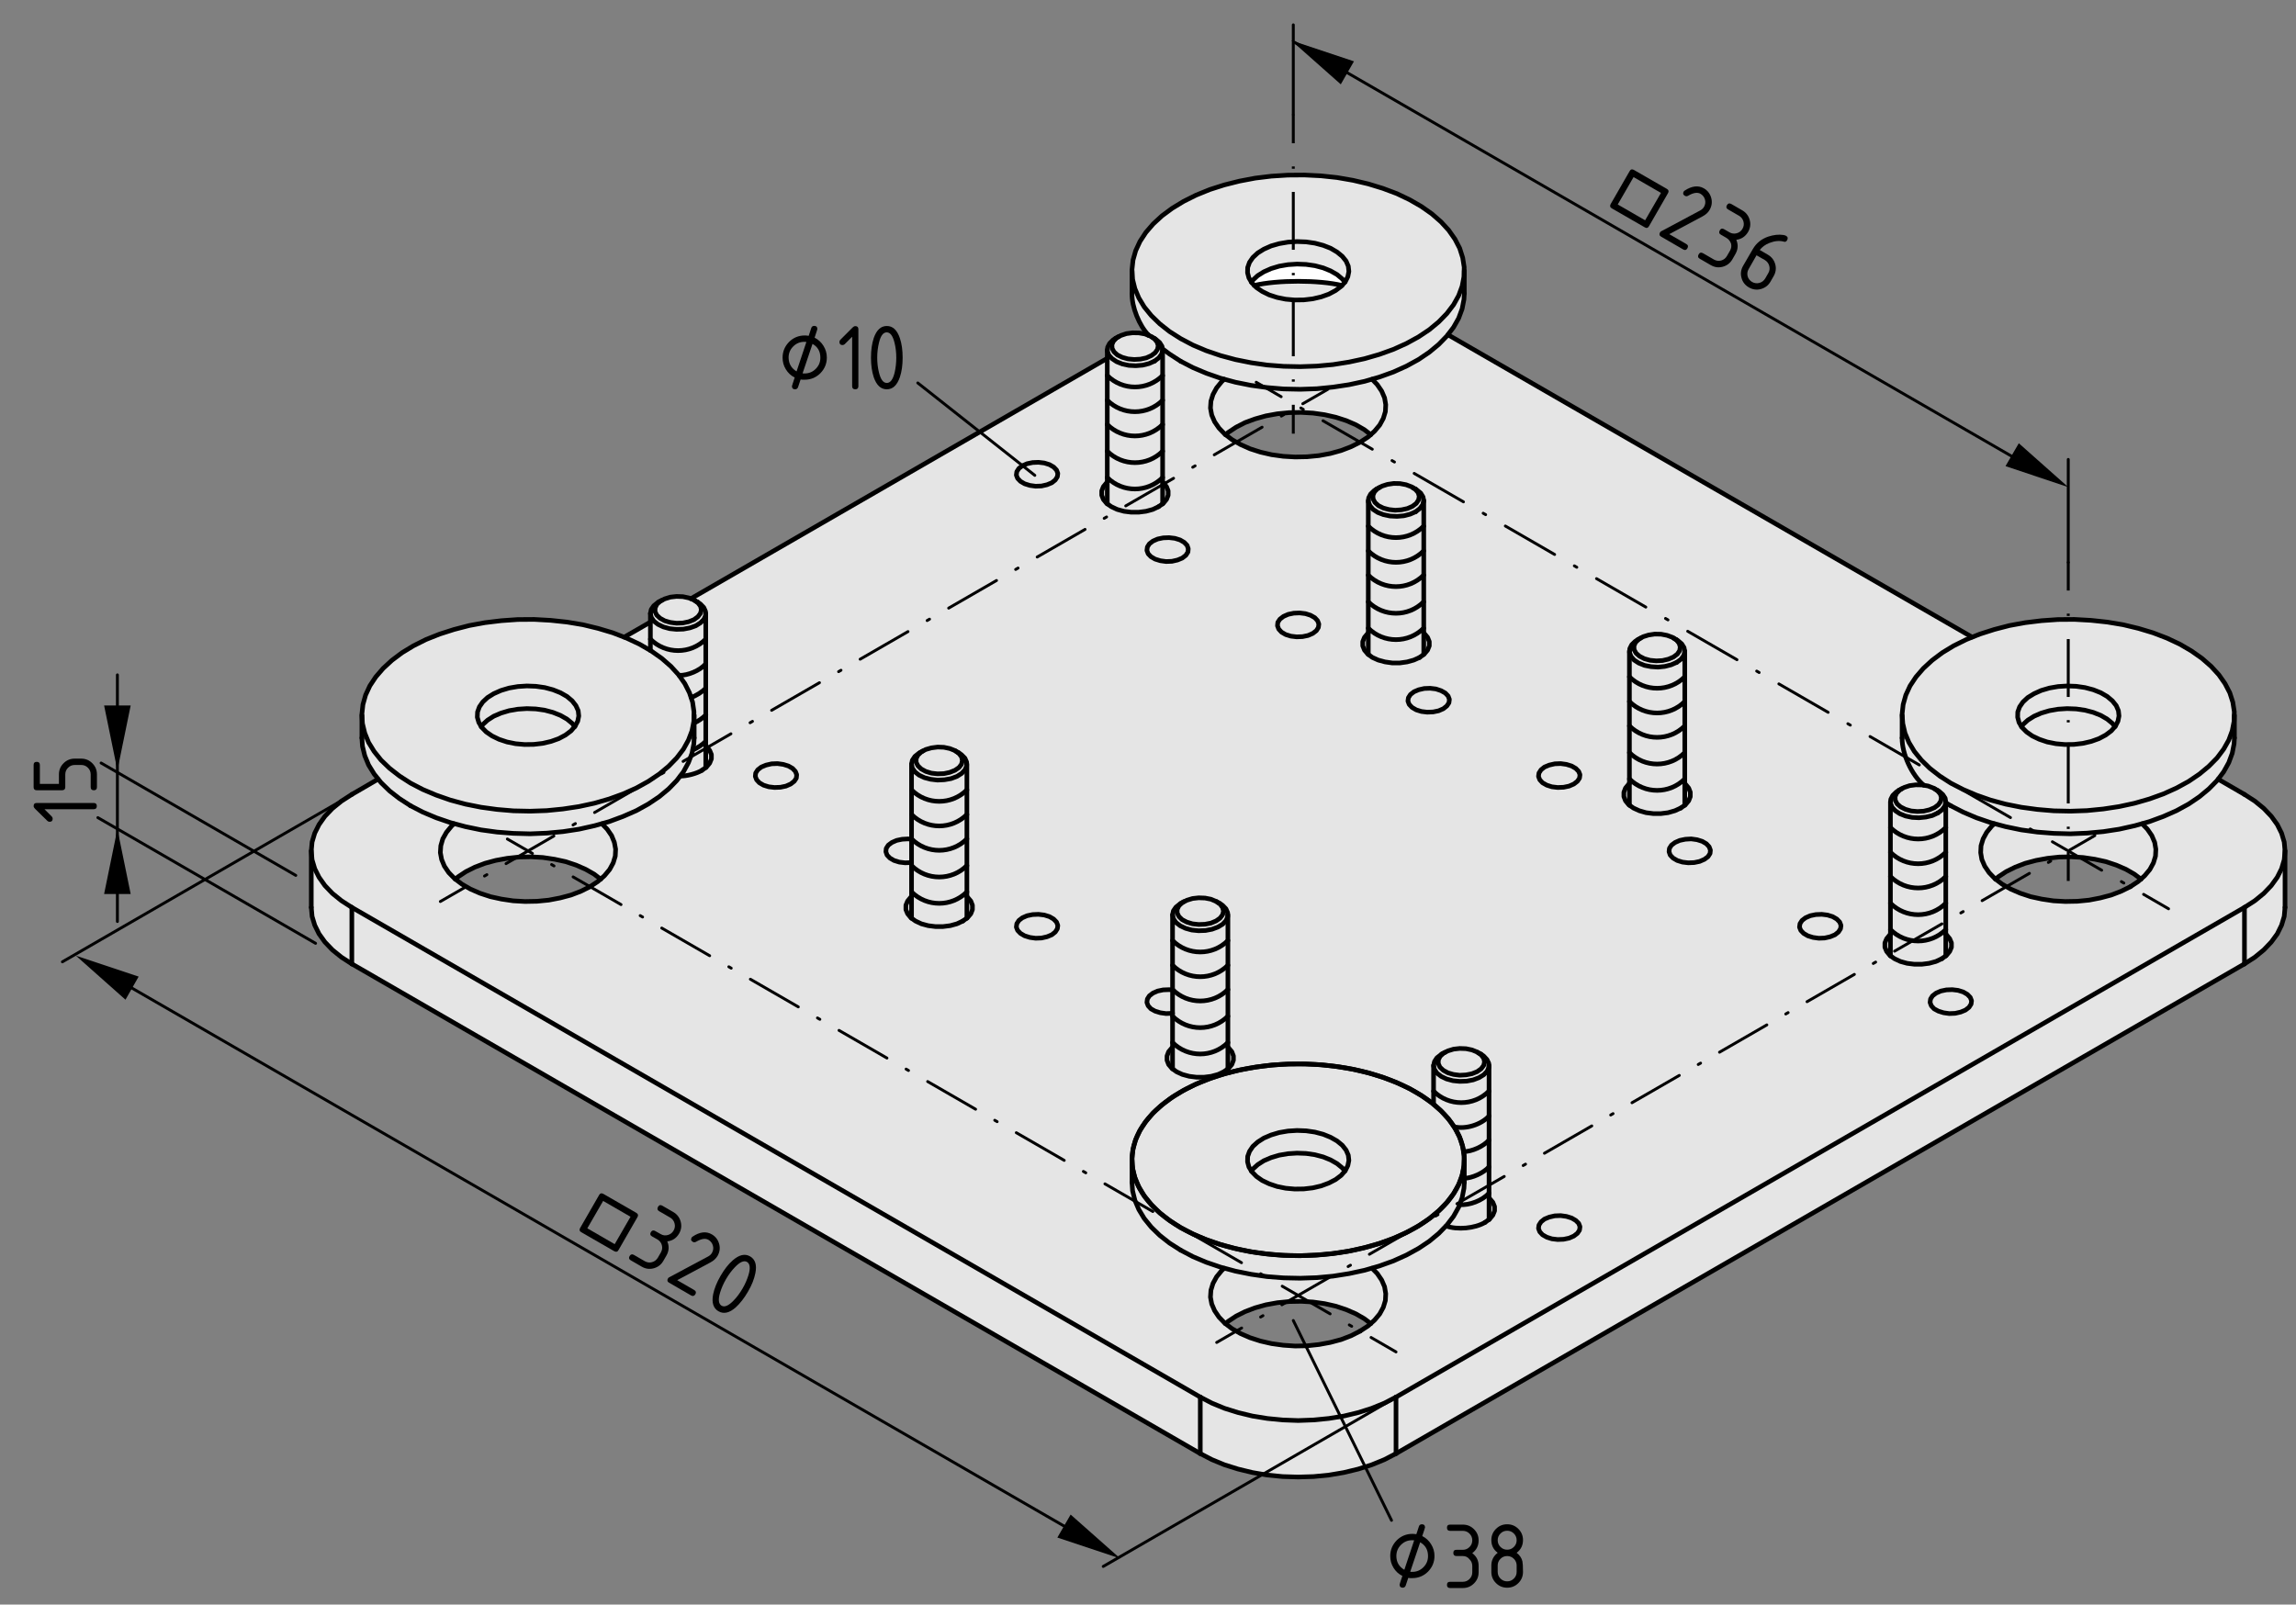 <?xml version="1.0" encoding="utf-8"?>
<!-- Generator: Adobe Illustrator 19.2.1, SVG Export Plug-In . SVG Version: 6.00 Build 0)  -->
<svg version="1.1" xmlns="http://www.w3.org/2000/svg" xmlns:xlink="http://www.w3.org/1999/xlink" x="0px" y="0px"
	 viewBox="0 0 198.71 138.9" style="enable-background:new 0 0 198.71 138.9;" xml:space="preserve">
<rect x="0" y="0" width="198.71" height="138.9" fill="#808080" stroke="none"/>
<style type="text/css">
	.st0{fill:#E5E5E5;}
	.st1{fill:#FFFFFF;}
	.st2{fill:none;stroke:#000000;stroke-width:0.4;stroke-linecap:round;stroke-linejoin:round;}
	.st3{fill:none;stroke:#000000;stroke-width:0.25;stroke-linecap:round;stroke-linejoin:round;}
	.st4{fill:none;stroke:#000000;stroke-width:0.25;stroke-linecap:round;stroke-linejoin:round;stroke-dasharray:0.236,1.891;}
	
		.st5{fill:none;stroke:#000000;stroke-width:0.25;stroke-linecap:round;stroke-linejoin:round;stroke-dasharray:4.729,1.891,0.236,1.891;}
	.st6{fill:none;stroke:#000000;stroke-width:0.25;stroke-linecap:round;stroke-linejoin:round;stroke-dasharray:0.246,1.97;}
	
		.st7{fill:none;stroke:#000000;stroke-width:0.25;stroke-linecap:round;stroke-linejoin:round;stroke-dasharray:4.925,1.97,0.246,1.97;}
	.st8{fill:none;stroke:#000000;stroke-width:0.25;stroke-linecap:round;stroke-linejoin:round;stroke-dasharray:0.239,1.913;}
	
		.st9{fill:none;stroke:#000000;stroke-width:0.25;stroke-linecap:round;stroke-linejoin:round;stroke-dasharray:4.782,1.913,0.239,1.913;}
	.st10{fill:none;stroke:#000000;stroke-width:0.25;stroke-linecap:round;stroke-linejoin:round;stroke-dasharray:0.239,1.915;}
	
		.st11{fill:none;stroke:#000000;stroke-width:0.25;stroke-linecap:round;stroke-linejoin:round;stroke-dasharray:4.789,1.915,0.239,1.915;}
	.st12{fill:none;stroke:#000000;stroke-width:0.25;}
	.st13{fill:none;stroke:#000000;stroke-width:0.25;stroke-dasharray:0.2,2.004;}
	.st14{fill:none;stroke:#000000;stroke-width:0.25;stroke-dasharray:5.01,2.004,0.2,2.004;}
	.st15{fill:none;stroke:#000000;stroke-width:0.25;stroke-dasharray:0.2,2.004;}
	.st16{fill:none;stroke:#000000;stroke-width:0.25;stroke-dasharray:5.01,2.004,0.2,2.004;}
</style>
<g id="Graufläche">
	<g>
		<g>
			<path class="st0" d="M197.71,72.71l-0.56-1.2l-0.45-0.83l-1.15-1.07l-1.96-1.26l-1.61-0.93l0.6-0.8l0.62-1.24l0.19-1.07
				l0.08-1.48l-0.12-1.59l-0.31-1.28l-0.91-1.48l-1.42-1.42l-1.9-1.18l-1.77-0.91l-1.81-0.66l-1.71-0.29l-1.75-0.29l-1.84-0.1
				l-3.38,0.02l-1.65,0.29l-2.74,0.56l-1.61,0.58l-45.19-26.11l0.41-0.58l0.54-0.91l0.39-1.69l0.02-1.88l0.04-1.32l-0.54-1.38
				l-0.84-1.32l-1.05-1.05l-1.61-1.13l-1.9-1.05l-1.03-0.35l-2.04-0.62l-0.87-0.21l-1.61-0.23l-2.02-0.12l-2.1-0.02l-2.58,0.25
				l-2.64,0.54l-3.36,1.4l-2.48,1.79l-1.81,2.6l-0.33,1.67l0.12,1.01l-0.1,1.46l0.23,0.93c0,0,0.25,0.91,0.31,0.97
				c0.06,0.06,0.7,1.13,0.7,1.13l-0.72-0.08l-1.22,0.08l-0.87,0.58l-0.64,0.78l0.06,0.8L59.82,51.78l-0.89-0.12l-0.95,0.02
				l-0.91,0.47l-0.68,0.54l-0.21,1.22l-2,1.26l-2.41-0.8l-4.83-0.78l-3.63,0.08l-3.2,0.54l-3.07,1.07l-3.03,1.67l-1.3,1.36
				l-1.09,2.08l-0.29,1.61l0.06,2.33l0.27,1.36l0.74,1.38l0.31,0.43l-1.61,0.89l-1.9,1.16L27.74,71l-0.54,1.22l-0.25,1.59l0.06,0.97
				l-0.06,2.97L27.02,79l0.41,1.53l1.01,1.34l1.05,0.89l1.81,1.18l72.62,41.83l2.19,1.13l1.55,0.45l2.04,0.29l2.64,0.23l2.08-0.04
				l2.13-0.5l2.91-0.91l2.21-1.11l73.38-42.43l0.6-0.54c0,0,0.78-0.68,0.84-0.78c0.06-0.1,0.58-0.72,0.58-0.72l0.31-0.56l0.31-0.93
				l0.1-1.18v-1.85L197.71,72.71z M39.5,76.03c6.85-4.13,12.4-0.02,12.4-0.02C45.58,80.73,39.5,76.03,39.5,76.03z M106.13,114.58
				c0,0,5.63-4.35,12.39-0.04C118.53,114.54,113.21,119.08,106.13,114.58z M106.13,37.65c0,0,5.83-4.5,12.45,0.08
				C118.59,37.73,112.63,41.92,106.13,37.65z M172.74,76.06c0,0,5.51-4.38,12.47,0.05C185.21,76.11,179.5,80.59,172.74,76.06z"/>
		</g>
	</g>
	<path class="st1" d="M108.29,24.63c0,0,0.7-1.05,2.05-1.48c1.75-0.55,4.52-0.65,5.97,1.38c0,0-1.95-0.12-3.93-0.11
		C110.42,24.43,108.42,24.67,108.29,24.63z"/>
</g>
<g id="Kontur">
	<g id="LINE_124_">
		<line class="st2" x1="31.32" y1="61.92" x2="31.32" y2="63.88"/>
	</g>
	<g id="LINE_123_">
		<line class="st2" x1="60.08" y1="63.88" x2="60.08" y2="61.92"/>
	</g>
	<g id="LINE_122_">
		<line class="st2" x1="164.62" y1="61.92" x2="164.62" y2="63.88"/>
	</g>
	<g id="LINE_121_">
		<line class="st2" x1="193.38" y1="63.88" x2="193.38" y2="61.92"/>
	</g>
	<g id="LINE_120_">
		<line class="st2" x1="97.97" y1="100.4" x2="97.97" y2="102.35"/>
	</g>
	<g id="LINE_119_">
		<line class="st2" x1="126.73" y1="102.35" x2="126.73" y2="100.4"/>
	</g>
	<g id="LINE_118_">
		<line class="st2" x1="97.97" y1="23.44" x2="97.97" y2="25.4"/>
	</g>
	<g id="LINE_117_">
		<line class="st2" x1="126.73" y1="25.4" x2="126.73" y2="23.44"/>
	</g>
	<g id="LINE_116_">
		<line class="st2" x1="145.11" y1="55.39" x2="144.84" y2="55.23"/>
	</g>
	<g id="LINE_115_">
		<line class="st2" x1="141.99" y1="55.23" x2="141.72" y2="55.39"/>
	</g>
	<g id="LINE_114_">
		<line class="st2" x1="145.81" y1="69.71" x2="145.81" y2="56.36"/>
	</g>
	<g id="LINE_113_">
		<line class="st2" x1="141.02" y1="56.36" x2="141.02" y2="69.71"/>
	</g>
	<g id="LINE_112_">
		<line class="st2" x1="122.52" y1="42.34" x2="122.24" y2="42.19"/>
	</g>
	<g id="LINE_111_">
		<line class="st2" x1="119.4" y1="42.19" x2="119.13" y2="42.34"/>
	</g>
	<g id="LINE_110_">
		<line class="st2" x1="123.22" y1="56.66" x2="123.22" y2="43.32"/>
	</g>
	<g id="LINE_109_">
		<line class="st2" x1="118.42" y1="43.32" x2="118.42" y2="56.66"/>
	</g>
	<g id="LINE_108_">
		<line class="st2" x1="99.92" y1="29.3" x2="99.65" y2="29.14"/>
	</g>
	<g id="LINE_107_">
		<line class="st2" x1="96.8" y1="29.14" x2="96.53" y2="29.3"/>
	</g>
	<g id="LINE_106_">
		<line class="st2" x1="100.62" y1="43.62" x2="100.62" y2="30.28"/>
	</g>
	<g id="LINE_105_">
		<line class="st2" x1="95.83" y1="30.28" x2="95.83" y2="43.62"/>
	</g>
	<g id="LINE_104_">
		<line class="st2" x1="60.38" y1="52.12" x2="60.11" y2="51.97"/>
	</g>
	<g id="LINE_103_">
		<line class="st2" x1="57.27" y1="51.97" x2="56.99" y2="52.12"/>
	</g>
	<g id="LINE_102_">
		<line class="st2" x1="61.08" y1="66.45" x2="61.08" y2="53.1"/>
	</g>
	<g id="LINE_101_">
		<line class="st2" x1="56.29" y1="53.1" x2="56.29" y2="56.31"/>
	</g>
	<g id="LINE_100_">
		<line class="st2" x1="82.98" y1="65.17" x2="82.7" y2="65.01"/>
	</g>
	<g id="LINE_99_">
		<line class="st2" x1="79.86" y1="65.01" x2="79.59" y2="65.17"/>
	</g>
	<g id="LINE_98_">
		<line class="st2" x1="83.68" y1="79.49" x2="83.68" y2="66.15"/>
	</g>
	<g id="LINE_97_">
		<line class="st2" x1="78.89" y1="66.15" x2="78.89" y2="79.49"/>
	</g>
	<g id="LINE_96_">
		<line class="st2" x1="105.57" y1="78.21" x2="105.3" y2="78.05"/>
	</g>
	<g id="LINE_95_">
		<line class="st2" x1="102.45" y1="78.05" x2="102.18" y2="78.21"/>
	</g>
	<g id="LINE_94_">
		<line class="st2" x1="106.27" y1="92.53" x2="106.27" y2="79.19"/>
	</g>
	<g id="LINE_93_">
		<line class="st2" x1="101.48" y1="79.19" x2="101.48" y2="92.53"/>
	</g>
	<g id="LINE_92_">
		<line class="st2" x1="167.7" y1="68.43" x2="167.43" y2="68.27"/>
	</g>
	<g id="LINE_91_">
		<line class="st2" x1="164.59" y1="68.27" x2="164.31" y2="68.43"/>
	</g>
	<g id="LINE_90_">
		<line class="st2" x1="168.4" y1="82.75" x2="168.4" y2="69.41"/>
	</g>
	<g id="LINE_89_">
		<line class="st2" x1="163.61" y1="69.41" x2="163.61" y2="82.75"/>
	</g>
	<g id="LINE_88_">
		<line class="st2" x1="128.17" y1="91.25" x2="127.89" y2="91.1"/>
	</g>
	<g id="LINE_87_">
		<line class="st2" x1="125.05" y1="91.1" x2="124.77" y2="91.25"/>
	</g>
	<g id="LINE_86_">
		<line class="st2" x1="128.87" y1="105.58" x2="128.87" y2="92.23"/>
	</g>
	<g id="LINE_85_">
		<line class="st2" x1="124.07" y1="92.23" x2="124.07" y2="95.59"/>
	</g>
	<g id="LINE_84_">
		<line class="st2" x1="197.76" y1="78.55" x2="197.76" y2="73.66"/>
	</g>
	<g id="LINE_83_">
		<line class="st2" x1="26.94" y1="73.66" x2="26.94" y2="78.55"/>
	</g>
	<g id="LWPOLYLINE_167_">
		<polyline class="st2" points="35.53,67.79 36.59,68.34 37.75,68.83 38.98,69.26 40.28,69.61 41.63,69.88 43.02,70.07 44.44,70.19 
			45.88,70.22 47.31,70.17 48.72,70.03 50.11,69.82 51.45,69.53 52.73,69.16 53.94,68.72 55.08,68.21 56.11,67.64 57.05,67.01 
			57.87,66.33 58.57,65.61 59.15,64.85 59.58,64.07 59.89,63.26 60.05,62.44 60.06,61.61 59.94,60.78 59.67,59.97 59.27,59.18 
			58.73,58.41 58.06,57.68 57.27,56.99 56.36,56.35 55.34,55.76 54.23,55.24 53.04,54.78 51.77,54.4 50.45,54.08 49.07,53.85 
			47.66,53.7 46.23,53.62 44.8,53.63 43.38,53.73 41.97,53.9 40.61,54.15 39.3,54.49 38.05,54.89 36.87,55.36 35.79,55.9 34.8,56.5 
			33.92,57.16 33.16,57.86 32.52,58.6 32.01,59.37 31.64,60.17 31.41,60.99 31.32,61.82 31.37,62.64 31.57,63.46 31.9,64.27 
			32.38,65.05 32.98,65.8 33.72,66.51 34.57,67.17 35.53,67.79 		"/>
	</g>
	<g id="LWPOLYLINE_166_">
		<polyline class="st2" points="42.59,63.71 43.19,64 43.88,64.23 44.62,64.38 45.4,64.45 46.19,64.44 46.96,64.35 47.69,64.18 
			48.36,63.94 48.94,63.63 49.42,63.27 49.77,62.86 50,62.43 50.09,61.98 50.04,61.52 49.84,61.08 49.52,60.67 49.07,60.29 
			48.51,59.97 47.86,59.71 47.15,59.52 46.38,59.41 45.6,59.38 44.82,59.43 44.06,59.56 43.36,59.77 42.73,60.05 42.2,60.38 
			41.78,60.77 41.49,61.19 41.33,61.63 41.31,62.09 41.44,62.54 41.7,62.97 42.08,63.36 42.59,63.71 		"/>
	</g>
	<g id="LWPOLYLINE_165_">
		<polyline class="st2" points="35.53,69.75 36.59,70.3 37.75,70.79 38.98,71.21 40.28,71.56 41.63,71.84 43.02,72.03 44.44,72.14 
			45.88,72.18 47.31,72.12 48.72,71.99 50.11,71.78 51.45,71.48 52.73,71.12 53.94,70.67 55.08,70.17 56.11,69.6 57.05,68.97 
			57.87,68.29 58.57,67.57 59.15,66.81 59.58,66.02 59.89,65.21 60.05,64.39 60.08,63.88 		"/>
	</g>
	<g id="LWPOLYLINE_164_">
		<polyline class="st2" points="31.32,63.88 31.37,64.6 31.57,65.42 31.9,66.22 32.38,67 32.98,67.75 33.72,68.47 34.57,69.13 
			35.53,69.75 		"/>
	</g>
	<g id="LWPOLYLINE_163_">
		<polyline class="st2" points="49.75,62.9 49.52,62.62 49.07,62.25 48.51,61.93 47.86,61.67 47.15,61.48 46.38,61.37 45.6,61.34 
			44.82,61.39 44.06,61.52 43.36,61.73 42.73,62 42.2,62.34 41.78,62.72 41.64,62.9 		"/>
	</g>
	<g id="LWPOLYLINE_162_">
		<polyline class="st2" points="168.83,67.79 169.9,68.34 171.05,68.83 172.28,69.26 173.58,69.61 174.93,69.88 176.33,70.07 
			177.75,70.19 179.18,70.22 180.61,70.17 182.03,70.03 183.41,69.82 184.75,69.53 186.03,69.16 187.25,68.72 188.38,68.21 
			189.42,67.64 190.35,67.01 191.17,66.33 191.88,65.61 192.45,64.85 192.89,64.07 193.19,63.26 193.35,62.44 193.37,61.61 
			193.24,60.78 192.98,59.97 192.57,59.18 192.03,58.41 191.36,57.68 190.57,56.99 189.66,56.35 188.65,55.76 187.54,55.24 
			186.34,54.78 185.08,54.4 183.75,54.08 182.37,53.85 180.97,53.7 179.54,53.62 178.1,53.63 176.68,53.73 175.28,53.9 
			173.91,54.15 172.6,54.49 171.35,54.89 170.18,55.36 169.09,55.9 168.1,56.5 167.22,57.16 166.46,57.86 165.82,58.6 165.31,59.37 
			164.94,60.17 164.71,60.99 164.62,61.82 164.68,62.64 164.87,63.46 165.21,64.27 165.68,65.05 166.29,65.8 167.02,66.51 
			167.87,67.17 168.83,67.79 		"/>
	</g>
	<g id="LWPOLYLINE_161_">
		<polyline class="st2" points="168.83,69.75 169.9,70.3 171.05,70.79 172.28,71.21 173.58,71.56 174.93,71.84 176.33,72.03 
			177.75,72.14 179.18,72.18 180.61,72.12 182.03,71.99 183.41,71.78 184.75,71.48 186.03,71.12 187.25,70.67 188.38,70.17 
			189.42,69.6 190.35,68.97 191.17,68.29 191.88,67.57 192.45,66.81 192.89,66.02 193.19,65.21 193.35,64.39 193.38,63.88 		"/>
	</g>
	<g id="ARC_89_">
		<path class="st2" d="M164.62,63.88c-0.02,1.36,0.83,3.22,1.87,4.09"/>
	</g>
	<g id="LINE_82_">
		<line class="st2" x1="168.4" y1="69.49" x2="168.83" y2="69.75"/>
	</g>
	<g id="LWPOLYLINE_160_">
		<polyline class="st2" points="175.89,63.71 176.5,64 177.18,64.23 177.93,64.38 178.71,64.45 179.49,64.44 180.26,64.35 
			180.99,64.18 181.66,63.94 182.24,63.63 182.72,63.27 183.08,62.86 183.3,62.43 183.39,61.98 183.34,61.52 183.15,61.08 
			182.82,60.67 182.37,60.29 181.82,59.97 181.17,59.71 180.45,59.52 179.69,59.41 178.9,59.38 178.12,59.43 177.37,59.56 
			176.66,59.77 176.04,60.05 175.5,60.38 175.08,60.77 174.79,61.19 174.63,61.63 174.62,62.09 174.74,62.54 175,62.97 
			175.39,63.36 175.89,63.71 		"/>
	</g>
	<g id="LWPOLYLINE_159_">
		<polyline class="st2" points="183.05,62.9 182.82,62.62 182.37,62.25 181.82,61.93 181.17,61.67 180.45,61.48 179.69,61.37 
			178.9,61.34 178.12,61.39 177.37,61.52 176.66,61.73 176.04,62 175.5,62.34 175.08,62.72 174.95,62.9 		"/>
	</g>
	<g id="LWPOLYLINE_158_">
		<polyline class="st2" points="102.18,106.27 103.24,106.82 104.4,107.31 105.63,107.73 106.93,108.08 108.28,108.36 
			109.67,108.55 111.09,108.67 112.53,108.7 113.96,108.64 115.37,108.51 116.76,108.3 118.1,108 119.38,107.64 120.6,107.2 
			121.73,106.69 122.77,106.12 123.7,105.49 124.52,104.81 125.22,104.09 125.8,103.33 126.24,102.54 126.54,101.74 126.7,100.91 
			126.72,100.09 126.59,99.26 126.33,98.45 125.92,97.66 125.38,96.89 124.71,96.16 123.92,95.47 123.01,94.83 122,94.24 
			120.89,93.72 119.69,93.26 118.42,92.87 117.1,92.56 115.72,92.33 114.31,92.17 112.89,92.1 111.45,92.11 110.03,92.2 
			108.63,92.38 107.26,92.63 105.95,92.96 104.7,93.37 103.52,93.84 102.44,94.38 101.45,94.98 100.57,95.64 99.81,96.33 
			99.17,97.08 98.66,97.85 98.29,98.65 98.06,99.47 97.97,100.29 98.02,101.12 98.22,101.94 98.56,102.74 99.03,103.52 
			99.64,104.27 100.37,104.99 101.22,105.65 102.18,106.27 		"/>
	</g>
	<g id="LWPOLYLINE_157_">
		<polyline class="st2" points="102.18,108.22 103.24,108.78 104.4,109.27 105.63,109.69 106.93,110.04 108.28,110.31 
			109.67,110.51 111.09,110.62 112.53,110.65 113.96,110.6 115.37,110.47 116.76,110.25 118.1,109.96 119.38,109.59 120.6,109.15 
			121.73,108.64 122.77,108.07 123.7,107.45 124.52,106.77 125.22,106.05 125.8,105.29 126.24,104.5 126.54,103.69 126.7,102.87 
			126.73,102.35 		"/>
	</g>
	<g id="LWPOLYLINE_156_">
		<polyline class="st2" points="97.97,102.35 98.02,103.08 98.22,103.9 98.56,104.7 99.03,105.48 99.64,106.23 100.37,106.94 
			101.22,107.61 102.18,108.22 		"/>
	</g>
	<g id="LWPOLYLINE_155_">
		<polyline class="st2" points="109.24,102.19 109.85,102.48 110.53,102.71 111.27,102.86 112.05,102.93 112.84,102.92 
			113.61,102.83 114.34,102.66 115.01,102.41 115.59,102.11 116.07,101.75 116.43,101.34 116.65,100.9 116.74,100.45 116.69,100 
			116.5,99.56 116.17,99.14 115.72,98.77 115.16,98.45 114.52,98.19 113.8,98 113.04,97.89 112.25,97.86 111.47,97.91 110.71,98.04 
			110.01,98.25 109.38,98.52 108.85,98.86 108.43,99.24 108.14,99.67 107.98,100.11 107.97,100.57 108.09,101.02 108.35,101.44 
			108.74,101.84 109.24,102.19 		"/>
	</g>
	<g id="LWPOLYLINE_154_">
		<polyline class="st2" points="116.4,101.37 116.17,101.1 115.72,100.73 115.16,100.41 114.52,100.15 113.8,99.96 113.04,99.85 
			112.25,99.82 111.47,99.87 110.71,100 110.01,100.21 109.38,100.48 108.85,100.82 108.43,101.2 108.29,101.37 		"/>
	</g>
	<g id="LWPOLYLINE_153_">
		<polyline class="st2" points="102.18,29.31 103.24,29.87 104.4,30.36 105.63,30.78 106.93,31.13 108.28,31.4 109.67,31.6 
			111.09,31.71 112.53,31.74 113.96,31.69 115.37,31.56 116.76,31.34 118.1,31.05 119.38,30.68 120.6,30.24 121.73,29.73 
			122.77,29.16 123.7,28.54 124.52,27.86 125.22,27.14 125.8,26.38 126.24,25.59 126.54,24.78 126.7,23.96 126.72,23.13 
			126.59,22.31 126.33,21.49 125.92,20.7 125.38,19.93 124.71,19.2 123.92,18.51 123.01,17.87 122,17.29 120.89,16.76 119.69,16.31 
			118.42,15.92 117.1,15.61 115.72,15.37 114.31,15.22 112.89,15.15 111.45,15.16 110.03,15.25 108.63,15.42 107.26,15.68 
			105.95,16.01 104.7,16.41 103.52,16.89 102.44,17.43 101.45,18.03 100.57,18.68 99.81,19.38 99.17,20.12 98.66,20.9 98.29,21.7 
			98.06,22.51 97.97,23.34 98.02,24.17 98.22,24.98 98.56,25.79 99.03,26.57 99.64,27.32 100.37,28.03 101.22,28.7 102.18,29.31 		
			"/>
	</g>
	<g id="LWPOLYLINE_152_">
		<polyline class="st2" points="102.18,31.27 103.24,31.82 104.4,32.31 105.63,32.74 106.93,33.09 108.28,33.36 109.67,33.55 
			111.09,33.67 112.53,33.7 113.96,33.65 115.37,33.51 116.76,33.3 118.1,33.01 119.38,32.64 120.6,32.2 121.73,31.69 122.77,31.12 
			123.7,30.49 124.52,29.81 125.22,29.09 125.8,28.33 126.24,27.55 126.54,26.74 126.7,25.92 126.73,25.4 		"/>
	</g>
	<g id="ARC_88_">
		<path class="st2" d="M97.97,25.4c-0.03,1.16,0.63,2.81,1.45,3.63"/>
	</g>
	<g id="LWPOLYLINE_151_">
		<polyline class="st2" points="100.62,30.2 101.22,30.65 102.18,31.27 		"/>
	</g>
	<g id="LWPOLYLINE_150_">
		<polyline class="st2" points="109.24,25.23 109.85,25.53 110.53,25.75 111.27,25.9 112.05,25.97 112.84,25.96 113.61,25.87 
			114.34,25.7 115.01,25.46 115.59,25.15 116.07,24.79 116.43,24.39 116.65,23.95 116.74,23.5 116.69,23.04 116.5,22.6 
			116.17,22.19 115.72,21.82 115.16,21.49 114.52,21.24 113.8,21.05 113.04,20.94 112.25,20.91 111.47,20.96 110.71,21.09 
			110.01,21.29 109.38,21.57 108.85,21.9 108.43,22.29 108.14,22.71 107.98,23.16 107.97,23.61 108.09,24.06 108.35,24.49 
			108.74,24.89 109.24,25.23 		"/>
	</g>
	<g id="LWPOLYLINE_149_">
		<polyline class="st2" points="116.4,24.42 116.17,24.15 115.72,23.77 115.16,23.45 114.52,23.19 113.8,23 113.04,22.89 
			112.25,22.86 111.47,22.91 110.71,23.04 110.01,23.25 109.38,23.53 108.85,23.86 108.43,24.25 108.29,24.42 		"/>
	</g>
	<g id="LWPOLYLINE_148_">
		<polyline class="st2" points="144.84,56.87 144.4,57.06 143.89,57.18 143.35,57.21 142.81,57.16 142.31,57.02 141.9,56.81 
			141.6,56.55 141.43,56.25 141.41,55.93 141.54,55.62 141.81,55.35 142.2,55.12 142.68,54.97 143.21,54.89 143.76,54.9 144.28,55 
			144.74,55.17 145.1,55.41 145.33,55.7 145.42,56.01 145.37,56.32 145.17,56.62 144.84,56.87 		"/>
	</g>
	<g id="LWPOLYLINE_147_">
		<polyline class="st2" points="145.11,57.34 144.63,57.55 144.08,57.69 143.49,57.75 142.89,57.71 142.33,57.6 141.83,57.4 
			141.43,57.14 141.16,56.83 141.03,56.49 141.05,56.15 141.22,55.81 141.52,55.52 141.72,55.39 		"/>
	</g>
	<g id="LWPOLYLINE_146_">
		<polyline class="st2" points="145.11,55.39 145.21,55.45 145.55,55.74 145.75,56.06 145.81,56.41 145.72,56.75 145.48,57.07 
			145.11,57.34 		"/>
	</g>
	<g id="LWPOLYLINE_145_">
		<polyline class="st2" points="122.24,43.83 121.81,44.02 121.3,44.13 120.75,44.17 120.21,44.11 119.72,43.98 119.3,43.77 
			119,43.5 118.84,43.2 118.82,42.89 118.95,42.58 119.22,42.3 119.61,42.08 120.08,41.93 120.62,41.85 121.16,41.86 121.69,41.96 
			122.14,42.13 122.5,42.37 122.74,42.65 122.83,42.97 122.77,43.28 122.57,43.58 122.24,43.83 		"/>
	</g>
	<g id="LWPOLYLINE_144_">
		<polyline class="st2" points="122.52,44.3 122.04,44.51 121.49,44.65 120.9,44.7 120.3,44.67 119.73,44.55 119.24,44.36 
			118.84,44.1 118.57,43.79 118.43,43.45 118.45,43.1 118.62,42.77 118.93,42.47 119.13,42.34 		"/>
	</g>
	<g id="LWPOLYLINE_143_">
		<polyline class="st2" points="122.52,42.34 122.62,42.41 122.96,42.69 123.16,43.02 123.22,43.36 123.12,43.71 122.88,44.02 
			122.52,44.3 		"/>
	</g>
	<g id="LWPOLYLINE_142_">
		<polyline class="st2" points="99.65,30.78 99.21,30.98 98.7,31.09 98.16,31.12 97.62,31.07 97.12,30.93 96.71,30.73 96.41,30.46 
			96.25,30.16 96.23,29.84 96.36,29.54 96.62,29.26 97.01,29.04 97.49,28.88 98.02,28.81 98.57,28.82 99.09,28.91 99.55,29.09 
			99.91,29.33 100.14,29.61 100.24,29.92 100.18,30.24 99.98,30.53 99.65,30.78 		"/>
	</g>
	<g id="LWPOLYLINE_141_">
		<polyline class="st2" points="99.92,31.26 99.45,31.47 98.9,31.61 98.3,31.66 97.7,31.63 97.14,31.51 96.64,31.31 96.25,31.05 
			95.97,30.75 95.84,30.41 95.86,30.06 96.03,29.73 96.33,29.43 96.53,29.3 		"/>
	</g>
	<g id="LWPOLYLINE_140_">
		<polyline class="st2" points="99.92,29.3 100.02,29.36 100.36,29.65 100.57,29.98 100.62,30.32 100.53,30.66 100.29,30.98 
			99.92,31.26 		"/>
	</g>
	<g id="LWPOLYLINE_139_">
		<polyline class="st2" points="58.55,51.63 59.1,51.65 59.62,51.76 60.06,51.94 60.41,52.19 60.63,52.48 60.7,52.79 60.62,53.1 
			60.4,53.39 60.06,53.64 59.61,53.82 59.09,53.93 58.55,53.95 58.01,53.88 57.53,53.74 57.13,53.52 56.84,53.25 56.69,52.94 
			56.7,52.63 56.84,52.32 57.13,52.05 57.53,51.84 58.02,51.69 58.55,51.63 		"/>
	</g>
	<g id="LWPOLYLINE_138_">
		<polyline class="st2" points="60.38,52.12 60.62,52.29 60.91,52.59 61.06,52.92 61.07,53.27 60.92,53.61 60.63,53.91 60.22,54.17 
			59.72,54.35 59.15,54.46 58.55,54.48 57.96,54.42 57.41,54.27 56.95,54.05 56.59,53.77 56.37,53.45 56.29,53.11 56.36,52.76 
			56.58,52.44 56.93,52.16 56.99,52.12 		"/>
	</g>
	<g id="LWPOLYLINE_137_">
		<polyline class="st2" points="81.15,64.67 81.69,64.69 82.21,64.8 82.66,64.98 83,65.23 83.22,65.52 83.29,65.83 83.22,66.15 
			83,66.44 82.65,66.68 82.2,66.86 81.69,66.97 81.14,66.99 80.61,66.93 80.12,66.78 79.72,66.56 79.44,66.29 79.29,65.99 
			79.29,65.67 79.44,65.37 79.72,65.1 80.12,64.88 80.61,64.74 81.15,64.67 		"/>
	</g>
	<g id="LWPOLYLINE_136_">
		<polyline class="st2" points="82.98,65.17 83.21,65.33 83.51,65.63 83.66,65.97 83.66,66.31 83.51,66.65 83.23,66.95 82.82,67.21 
			82.31,67.4 81.74,67.5 81.14,67.53 80.55,67.46 80.01,67.32 79.54,67.1 79.19,66.82 78.96,66.5 78.89,66.15 78.96,65.81 
			79.18,65.48 79.53,65.2 79.59,65.17 		"/>
	</g>
	<g id="LWPOLYLINE_135_">
		<polyline class="st2" points="103.74,77.72 104.29,77.74 104.8,77.84 105.25,78.03 105.6,78.27 105.81,78.56 105.89,78.88 
			105.81,79.19 105.59,79.48 105.25,79.72 104.8,79.91 104.28,80.01 103.74,80.03 103.2,79.97 102.71,79.82 102.31,79.61 
			102.03,79.34 101.88,79.03 101.88,78.72 102.03,78.41 102.32,78.14 102.72,77.93 103.21,77.78 103.74,77.72 		"/>
	</g>
	<g id="LWPOLYLINE_134_">
		<polyline class="st2" points="105.57,78.21 105.81,78.37 106.1,78.67 106.25,79.01 106.25,79.36 106.11,79.69 105.82,80 
			105.41,80.25 104.9,80.44 104.33,80.55 103.73,80.57 103.14,80.51 102.6,80.36 102.14,80.14 101.78,79.86 101.56,79.54 
			101.48,79.19 101.55,78.85 101.77,78.53 102.12,78.25 102.18,78.21 		"/>
	</g>
	<g id="LWPOLYLINE_133_">
		<polyline class="st2" points="167.43,69.91 166.99,70.1 166.48,70.22 165.94,70.25 165.4,70.2 164.91,70.06 164.49,69.85 
			164.19,69.59 164.03,69.29 164.01,68.97 164.14,68.67 164.41,68.39 164.79,68.17 165.27,68.01 165.8,67.94 166.35,67.95 
			166.87,68.04 167.33,68.22 167.69,68.46 167.93,68.74 168.02,69.05 167.96,69.37 167.76,69.66 167.43,69.91 		"/>
	</g>
	<g id="LWPOLYLINE_132_">
		<polyline class="st2" points="167.7,70.38 167.23,70.6 166.68,70.73 166.08,70.79 165.49,70.76 164.92,70.64 164.42,70.44 
			164.03,70.18 163.75,69.88 163.62,69.54 163.64,69.19 163.81,68.86 164.12,68.56 164.31,68.43 		"/>
	</g>
	<g id="LWPOLYLINE_131_">
		<polyline class="st2" points="167.7,68.43 167.81,68.49 168.14,68.78 168.35,69.1 168.4,69.45 168.31,69.79 168.07,70.11 
			167.7,70.38 		"/>
	</g>
	<g id="LWPOLYLINE_130_">
		<polyline class="st2" points="126.33,90.76 126.88,90.78 127.4,90.89 127.84,91.07 128.19,91.32 128.41,91.61 128.48,91.92 
			128.41,92.23 128.19,92.52 127.84,92.77 127.39,92.95 126.88,93.05 126.33,93.08 125.79,93.01 125.31,92.87 124.91,92.65 
			124.62,92.38 124.48,92.07 124.48,91.76 124.63,91.45 124.91,91.18 125.31,90.97 125.8,90.82 126.33,90.76 		"/>
	</g>
	<g id="LWPOLYLINE_129_">
		<polyline class="st2" points="128.17,91.25 128.4,91.41 128.69,91.72 128.85,92.05 128.85,92.4 128.7,92.74 128.41,93.04 
			128,93.29 127.5,93.48 126.93,93.59 126.33,93.61 125.74,93.55 125.19,93.4 124.73,93.18 124.37,92.9 124.15,92.58 124.07,92.24 
			124.15,91.89 124.36,91.57 124.72,91.29 124.77,91.25 		"/>
	</g>
	<g id="LWPOLYLINE_128_">
		<polyline class="st2" points="194.25,78.55 195.15,77.97 195.92,77.34 196.57,76.66 197.09,75.94 197.46,75.2 197.69,74.43 
			197.76,73.66 197.69,72.89 197.46,72.12 197.09,71.38 196.57,70.66 195.92,69.98 195.15,69.35 194.25,68.77 		"/>
	</g>
	<g id="LINE_81_">
		<line class="st2" x1="194.25" y1="78.55" x2="120.82" y2="120.94"/>
	</g>
	<g id="LWPOLYLINE_127_">
		<polyline class="st2" points="103.88,120.94 104.88,121.46 105.97,121.91 107.15,122.28 108.39,122.58 109.68,122.79 
			111.01,122.92 112.35,122.97 113.69,122.92 115.01,122.79 116.31,122.58 117.55,122.28 118.72,121.91 119.82,121.46 
			120.82,120.94 		"/>
	</g>
	<g id="LINE_80_">
		<line class="st2" x1="103.88" y1="120.94" x2="30.45" y2="78.55"/>
	</g>
	<g id="LWPOLYLINE_126_">
		<polyline class="st2" points="30.45,68.77 29.55,69.35 28.77,69.98 28.12,70.66 27.61,71.38 27.24,72.12 27.01,72.89 26.94,73.66 
			27.01,74.43 27.24,75.2 27.61,75.94 28.12,76.66 28.77,77.34 29.55,77.97 30.45,78.55 		"/>
	</g>
	<g id="LINE_79_">
		<line class="st2" x1="30.45" y1="68.77" x2="32.72" y2="67.45"/>
	</g>
	<g id="LINE_78_">
		<line class="st2" x1="54.03" y1="55.15" x2="56.29" y2="53.85"/>
	</g>
	<g id="LINE_77_">
		<line class="st2" x1="59.8" y1="51.82" x2="95.83" y2="31.02"/>
	</g>
	<g id="LINE_76_">
		<line class="st2" x1="99.34" y1="29" x2="99.37" y2="28.98"/>
	</g>
	<g id="ARC_87_">
		<path class="st2" d="M116.15,24.71c-2-0.48-5.6-0.48-7.61,0"/>
	</g>
	<g id="LINE_75_">
		<line class="st2" x1="125.32" y1="28.98" x2="170.67" y2="55.15"/>
	</g>
	<g id="LINE_74_">
		<line class="st2" x1="191.97" y1="67.45" x2="194.25" y2="68.77"/>
	</g>
	<g id="LWPOLYLINE_125_">
		<polyline class="st2" points="51.06,76.76 50.28,77.15 49.42,77.48 48.48,77.73 47.49,77.92 46.47,78.02 45.44,78.04 44.41,77.98 
			43.4,77.83 42.44,77.62 41.53,77.32 40.71,76.96 39.98,76.54 39.35,76.06 38.84,75.54 38.46,74.98 38.22,74.4 38.11,73.81 
			38.15,73.21 38.32,72.62 38.64,72.05 39.08,71.51 39.29,71.31 		"/>
	</g>
	<g id="LWPOLYLINE_124_">
		<polyline class="st2" points="52.1,71.31 52.55,71.78 52.93,72.33 53.17,72.92 53.28,73.51 53.25,74.11 53.07,74.7 52.76,75.27 
			52.31,75.81 51.74,76.31 51.06,76.76 		"/>
	</g>
	<g id="LWPOLYLINE_123_">
		<polyline class="st2" points="117.71,115.23 116.93,115.63 116.07,115.96 115.13,116.21 114.15,116.39 113.12,116.5 
			112.09,116.52 111.06,116.45 110.05,116.31 109.09,116.09 108.19,115.8 107.36,115.44 106.63,115.02 106,114.54 105.5,114.02 
			105.12,113.46 104.87,112.88 104.76,112.29 104.8,111.69 104.98,111.1 105.29,110.53 105.73,109.99 105.95,109.79 		"/>
	</g>
	<g id="LWPOLYLINE_122_">
		<polyline class="st2" points="118.75,109.79 119.2,110.25 119.58,110.81 119.83,111.39 119.93,111.99 119.9,112.58 119.72,113.17 
			119.41,113.74 118.96,114.28 118.4,114.78 117.71,115.23 		"/>
	</g>
	<g id="LWPOLYLINE_121_">
		<polyline class="st2" points="184.37,76.76 183.58,77.15 182.72,77.48 181.78,77.73 180.8,77.92 179.78,78.02 178.74,78.04 
			177.71,77.98 176.71,77.83 175.74,77.62 174.84,77.32 174.01,76.96 173.28,76.54 172.65,76.06 172.15,75.54 171.77,74.98 
			171.52,74.4 171.42,73.81 171.45,73.21 171.63,72.62 171.94,72.05 172.38,71.51 172.6,71.31 		"/>
	</g>
	<g id="LWPOLYLINE_120_">
		<polyline class="st2" points="185.4,71.31 185.85,71.78 186.23,72.33 186.48,72.92 186.58,73.51 186.55,74.11 186.37,74.7 
			186.06,75.27 185.61,75.81 185.05,76.31 184.37,76.76 		"/>
	</g>
	<g id="LWPOLYLINE_119_">
		<polyline class="st2" points="117.71,38.28 116.93,38.67 116.07,39 115.13,39.26 114.15,39.44 113.12,39.54 112.09,39.56 
			111.06,39.5 110.05,39.36 109.09,39.14 108.19,38.85 107.36,38.48 106.63,38.06 106,37.58 105.5,37.06 105.12,36.51 104.87,35.93 
			104.76,35.33 104.8,34.73 104.98,34.15 105.29,33.58 105.73,33.04 105.95,32.83 		"/>
	</g>
	<g id="LWPOLYLINE_118_">
		<polyline class="st2" points="118.75,32.83 119.2,33.3 119.58,33.86 119.83,34.44 119.93,35.03 119.9,35.63 119.72,36.22 
			119.41,36.79 118.96,37.33 118.4,37.83 117.71,38.28 		"/>
	</g>
	<g id="ARC_86_">
		<path class="st2" d="M125.16,106.13c0.96,0.35,2.48,0.21,3.36-0.31"/>
	</g>
	<g id="LWPOLYLINE_117_">
		<polyline class="st2" points="128.87,103.7 128.92,103.75 129.2,104.08 129.35,104.45 129.35,104.82 129.2,105.19 128.92,105.53 
			128.52,105.82 		"/>
	</g>
	<g id="ARC_85_">
		<path class="st2" d="M58.89,67.18c0.53,0.01,1.39-0.21,1.85-0.49"/>
	</g>
	<g id="LWPOLYLINE_116_">
		<polyline class="st2" points="61.08,64.57 61.14,64.62 61.42,64.96 61.57,65.32 61.57,65.69 61.42,66.06 61.14,66.4 60.74,66.69 
					"/>
	</g>
	<g id="LWPOLYLINE_115_">
		<polyline class="st2" points="83.33,79.73 82.82,79.97 82.24,80.13 81.61,80.21 80.96,80.21 80.33,80.13 79.74,79.97 79.23,79.73 
			78.83,79.44 78.55,79.1 78.4,78.74 78.4,78.36 78.55,78 78.83,77.66 78.89,77.61 		"/>
	</g>
	<g id="LWPOLYLINE_114_">
		<polyline class="st2" points="83.68,77.61 83.73,77.66 84.02,78 84.16,78.36 84.16,78.74 84.02,79.1 83.73,79.44 83.33,79.73 		
			"/>
	</g>
	<g id="LWPOLYLINE_113_">
		<polyline class="st2" points="105.92,92.78 105.42,93.01 104.83,93.17 104.2,93.25 103.55,93.25 102.92,93.17 102.33,93.01 
			101.83,92.78 101.42,92.48 101.14,92.15 101,91.78 101,91.41 101.14,91.04 101.42,90.71 101.48,90.66 		"/>
	</g>
	<g id="LWPOLYLINE_112_">
		<polyline class="st2" points="106.27,90.66 106.33,90.71 106.61,91.04 106.75,91.41 106.75,91.78 106.61,92.15 106.33,92.48 
			105.92,92.78 		"/>
	</g>
	<g id="LWPOLYLINE_111_">
		<polyline class="st2" points="168.06,82.99 167.55,83.23 166.96,83.39 166.33,83.47 165.68,83.47 165.05,83.39 164.47,83.23 
			163.96,82.99 163.56,82.7 163.28,82.36 163.13,82 163.13,81.62 163.28,81.26 163.56,80.92 163.61,80.87 		"/>
	</g>
	<g id="LWPOLYLINE_110_">
		<polyline class="st2" points="168.4,80.87 168.46,80.92 168.74,81.26 168.89,81.62 168.89,82 168.74,82.36 168.46,82.7 
			168.06,82.99 		"/>
	</g>
	<g id="LWPOLYLINE_109_">
		<polyline class="st2" points="100.27,43.86 99.77,44.1 99.18,44.26 98.55,44.34 97.9,44.34 97.27,44.26 96.69,44.1 96.18,43.86 
			95.77,43.57 95.49,43.23 95.35,42.87 95.35,42.49 95.49,42.13 95.77,41.79 95.83,41.74 		"/>
	</g>
	<g id="LWPOLYLINE_108_">
		<polyline class="st2" points="100.62,41.74 100.68,41.79 100.96,42.13 101.1,42.49 101.1,42.87 100.96,43.23 100.68,43.57 
			100.27,43.86 		"/>
	</g>
	<g id="LWPOLYLINE_107_">
		<polyline class="st2" points="122.87,56.91 122.36,57.14 121.78,57.3 121.14,57.39 120.5,57.39 119.87,57.3 119.28,57.14 
			118.77,56.91 118.37,56.61 118.09,56.28 117.94,55.91 117.94,55.54 118.09,55.17 118.37,54.84 118.42,54.79 		"/>
	</g>
	<g id="LWPOLYLINE_106_">
		<polyline class="st2" points="123.22,54.79 123.27,54.84 123.55,55.17 123.7,55.54 123.7,55.91 123.55,56.28 123.27,56.61 
			122.87,56.91 		"/>
	</g>
	<g id="LWPOLYLINE_105_">
		<polyline class="st2" points="145.46,69.95 144.96,70.18 144.37,70.35 143.74,70.43 143.09,70.43 142.46,70.35 141.87,70.18 
			141.37,69.95 140.96,69.66 140.68,69.32 140.54,68.96 140.54,68.58 140.68,68.22 140.96,67.88 141.02,67.83 		"/>
	</g>
	<g id="LWPOLYLINE_104_">
		<polyline class="st2" points="145.81,67.83 145.87,67.88 146.15,68.22 146.29,68.58 146.29,68.96 146.15,69.32 145.87,69.66 
			145.46,69.95 		"/>
	</g>
	<g id="LWPOLYLINE_103_">
		<polyline class="st2" points="136.21,107 135.8,107.18 135.32,107.28 134.81,107.3 134.31,107.24 133.87,107.1 133.5,106.89 
			133.26,106.63 133.15,106.34 133.19,106.05 133.37,105.77 133.67,105.53 134.08,105.36 134.56,105.25 135.07,105.23 135.57,105.3 
			136.02,105.44 136.38,105.65 136.63,105.9 136.74,106.19 136.7,106.49 136.52,106.76 136.21,107 		"/>
	</g>
	<g id="LWPOLYLINE_102_">
		<polyline class="st2" points="101.48,87.71 101.43,87.72 100.92,87.74 100.42,87.67 99.97,87.53 99.61,87.33 99.37,87.07 
			99.26,86.78 99.3,86.48 99.47,86.21 99.78,85.97 100.19,85.79 100.67,85.69 101.18,85.67 101.48,85.69 		"/>
	</g>
	<g id="LWPOLYLINE_101_">
		<polyline class="st2" points="91.03,80.92 90.62,81.09 90.14,81.2 89.63,81.22 89.13,81.15 88.68,81.01 88.32,80.8 88.07,80.54 
			87.96,80.26 88,79.96 88.18,79.68 88.48,79.45 88.89,79.27 89.37,79.17 89.88,79.15 90.38,79.21 90.83,79.35 91.19,79.56 
			91.44,79.82 91.55,80.11 91.51,80.4 91.33,80.68 91.03,80.92 		"/>
	</g>
	<g id="LWPOLYLINE_100_">
		<polyline class="st2" points="78.89,74.67 78.84,74.67 78.33,74.69 77.83,74.63 77.38,74.49 77.02,74.28 76.77,74.02 76.67,73.73 
			76.7,73.44 76.88,73.16 77.19,72.93 77.6,72.75 78.08,72.65 78.59,72.62 78.89,72.65 		"/>
	</g>
	<g id="LWPOLYLINE_99_">
		<polyline class="st2" points="68.43,67.87 68.02,68.05 67.54,68.15 67.03,68.17 66.53,68.11 66.08,67.97 65.72,67.76 65.48,67.5 
			65.37,67.21 65.4,66.92 65.58,66.64 65.89,66.4 66.3,66.23 66.78,66.12 67.29,66.1 67.79,66.17 68.24,66.31 68.6,66.52 
			68.84,66.78 68.95,67.06 68.92,67.36 68.74,67.63 68.43,67.87 		"/>
	</g>
	<g id="LWPOLYLINE_98_">
		<polyline class="st2" points="170.1,87.44 169.69,87.61 169.21,87.72 168.7,87.74 168.21,87.67 167.76,87.53 167.39,87.33 
			167.15,87.07 167.04,86.78 167.08,86.48 167.25,86.21 167.56,85.97 167.97,85.79 168.45,85.69 168.96,85.67 169.46,85.73 
			169.91,85.87 170.27,86.08 170.52,86.34 170.63,86.63 170.59,86.92 170.41,87.2 170.1,87.44 		"/>
	</g>
	<g id="LWPOLYLINE_97_">
		<polyline class="st2" points="158.81,80.92 158.4,81.09 157.92,81.2 157.41,81.22 156.91,81.15 156.46,81.01 156.1,80.8 
			155.85,80.54 155.74,80.26 155.78,79.96 155.96,79.68 156.26,79.45 156.67,79.27 157.15,79.17 157.67,79.15 158.16,79.21 
			158.61,79.35 158.97,79.56 159.22,79.82 159.33,80.11 159.29,80.4 159.11,80.68 158.81,80.92 		"/>
	</g>
	<g id="LWPOLYLINE_96_">
		<polyline class="st2" points="147.51,74.39 147.1,74.57 146.62,74.67 146.11,74.69 145.61,74.63 145.16,74.49 144.8,74.28 
			144.55,74.02 144.45,73.73 144.48,73.44 144.66,73.16 144.97,72.93 145.38,72.75 145.86,72.65 146.37,72.62 146.87,72.69 
			147.32,72.83 147.68,73.04 147.92,73.3 148.03,73.59 148,73.88 147.82,74.16 147.51,74.39 		"/>
	</g>
	<g id="LWPOLYLINE_95_">
		<polyline class="st2" points="136.21,67.87 135.8,68.05 135.32,68.15 134.81,68.17 134.31,68.11 133.87,67.97 133.5,67.76 
			133.26,67.5 133.15,67.21 133.19,66.92 133.37,66.64 133.67,66.4 134.08,66.23 134.56,66.12 135.07,66.1 135.57,66.17 
			136.02,66.31 136.38,66.52 136.63,66.78 136.74,67.06 136.7,67.36 136.52,67.63 136.21,67.87 		"/>
	</g>
	<g id="LWPOLYLINE_94_">
		<polyline class="st2" points="124.92,61.35 124.51,61.53 124.03,61.63 123.52,61.65 123.02,61.59 122.57,61.45 122.21,61.24 
			121.96,60.98 121.85,60.69 121.89,60.4 122.07,60.12 122.38,59.88 122.78,59.71 123.26,59.6 123.77,59.58 124.27,59.64 
			124.72,59.79 125.08,59.99 125.33,60.25 125.44,60.54 125.4,60.84 125.22,61.11 124.92,61.35 		"/>
	</g>
	<g id="LWPOLYLINE_93_">
		<polyline class="st2" points="113.62,54.83 113.21,55.01 112.73,55.11 112.22,55.13 111.72,55.07 111.27,54.93 110.91,54.72 
			110.67,54.46 110.56,54.17 110.59,53.87 110.77,53.6 111.08,53.36 111.49,53.18 111.97,53.08 112.48,53.06 112.98,53.12 
			113.42,53.26 113.79,53.47 114.03,53.73 114.14,54.02 114.1,54.32 113.93,54.59 113.62,54.83 		"/>
	</g>
	<g id="LWPOLYLINE_92_">
		<polyline class="st2" points="102.32,48.31 101.91,48.48 101.43,48.59 100.92,48.61 100.42,48.54 99.97,48.4 99.61,48.19 
			99.37,47.94 99.26,47.65 99.3,47.35 99.47,47.08 99.78,46.84 100.19,46.66 100.67,46.56 101.18,46.54 101.68,46.6 102.13,46.74 
			102.49,46.95 102.74,47.21 102.84,47.5 102.81,47.79 102.63,48.07 102.32,48.31 		"/>
	</g>
	<g id="LWPOLYLINE_91_">
		<polyline class="st2" points="91.03,41.79 90.62,41.96 90.14,42.07 89.63,42.09 89.13,42.02 88.68,41.88 88.32,41.67 88.07,41.41 
			87.96,41.13 88,40.83 88.18,40.55 88.48,40.32 88.89,40.14 89.37,40.04 89.88,40.02 90.38,40.08 90.83,40.22 91.19,40.43 
			91.44,40.69 91.55,40.98 91.51,41.27 91.33,41.55 91.03,41.79 		"/>
	</g>
	<g id="LINE_73_">
		<line class="st2" x1="103.88" y1="125.83" x2="103.88" y2="120.94"/>
	</g>
	<g id="LINE_72_">
		<line class="st2" x1="120.82" y1="120.94" x2="120.82" y2="125.83"/>
	</g>
	<g id="LWPOLYLINE_90_">
		<polyline class="st2" points="120.82,125.83 119.82,126.35 118.72,126.8 117.55,127.17 116.31,127.47 115.01,127.69 
			113.69,127.82 112.35,127.86 111.01,127.82 109.68,127.69 108.39,127.47 107.15,127.17 105.97,126.8 104.88,126.35 103.88,125.83 
					"/>
	</g>
	<g id="LINE_71_">
		<line class="st2" x1="194.25" y1="83.44" x2="194.25" y2="78.55"/>
	</g>
	<g id="LINE_70_">
		<line class="st2" x1="194.25" y1="83.44" x2="120.82" y2="125.83"/>
	</g>
	<g id="LINE_69_">
		<line class="st2" x1="30.45" y1="78.55" x2="30.45" y2="83.44"/>
	</g>
	<g id="LINE_68_">
		<line class="st2" x1="103.88" y1="125.83" x2="30.45" y2="83.44"/>
	</g>
	<g id="LWPOLYLINE_89_">
		<polyline class="st2" points="106.05,114.58 106.3,114.38 106.98,113.93 107.76,113.54 108.63,113.21 109.56,112.95 
			110.55,112.77 111.57,112.67 112.61,112.65 113.64,112.71 114.64,112.85 115.61,113.07 116.51,113.37 117.34,113.73 
			118.07,114.15 118.64,114.58 		"/>
	</g>
	<g id="LWPOLYLINE_88_">
		<polyline class="st2" points="172.7,76.11 172.95,75.9 173.63,75.45 174.42,75.06 175.28,74.73 176.22,74.48 177.2,74.3 
			178.22,74.19 179.26,74.17 180.29,74.23 181.3,74.38 182.26,74.59 183.16,74.89 183.99,75.25 184.72,75.67 185.3,76.11 		"/>
	</g>
	<g id="LWPOLYLINE_87_">
		<polyline class="st2" points="39.4,76.11 39.65,75.9 40.33,75.45 41.11,75.06 41.98,74.73 42.91,74.48 43.9,74.3 44.92,74.19 
			45.96,74.17 46.99,74.23 47.99,74.38 48.96,74.59 49.86,74.89 50.68,75.25 51.42,75.67 51.99,76.11 		"/>
	</g>
	<g id="LWPOLYLINE_86_">
		<polyline class="st2" points="197.76,78.55 197.69,79.33 197.46,80.09 197.09,80.84 196.57,81.55 195.92,82.23 195.15,82.86 
			194.25,83.44 		"/>
	</g>
	<g id="LWPOLYLINE_85_">
		<polyline class="st2" points="30.45,83.44 29.55,82.86 28.77,82.23 28.12,81.55 27.61,80.84 27.24,80.09 27.01,79.33 26.94,78.55 
					"/>
	</g>
	<g id="LWPOLYLINE_84_">
		<polyline class="st2" points="106.05,37.63 106.3,37.43 106.98,36.98 107.76,36.58 108.63,36.26 109.56,36 110.55,35.82 
			111.57,35.72 112.61,35.7 113.64,35.76 114.64,35.9 115.61,36.12 116.51,36.41 117.34,36.77 118.07,37.19 118.64,37.63 		"/>
	</g>
	<g id="LINE_67_">
		<g>
			<g>
				<line class="st3" x1="105.3" y1="116.21" x2="107.46" y2="114.96"/>
				<line class="st4" x1="109.1" y1="114.01" x2="110.13" y2="113.42"/>
				<line class="st5" x1="110.94" y1="112.95" x2="178.31" y2="74.06"/>
				<line class="st3" x1="179.13" y1="73.58" x2="181.3" y2="72.33"/>
			</g>
		</g>
	</g>
	<g id="LINE_66_">
		<g>
			<g>
				<line class="st3" x1="187.68" y1="78.67" x2="185.52" y2="77.42"/>
				<line class="st6" x1="183.81" y1="76.44" x2="182.75" y2="75.82"/>
				<line class="st7" x1="181.89" y1="75.33" x2="111.74" y2="34.83"/>
				<line class="st3" x1="110.88" y1="34.34" x2="108.72" y2="33.09"/>
			</g>
		</g>
	</g>
	<g id="LINE_64_">
		<g>
			<g>
				<line class="st3" x1="114.92" y1="33.7" x2="112.75" y2="34.95"/>
				<line class="st8" x1="111.1" y1="35.9" x2="110.06" y2="36.5"/>
				<line class="st9" x1="109.23" y1="36.98" x2="41.11" y2="76.31"/>
				<line class="st3" x1="40.28" y1="76.79" x2="38.11" y2="78.04"/>
			</g>
		</g>
	</g>
	<g id="LINE_63_">
		<g>
			<g>
				<line class="st3" x1="43.91" y1="72.63" x2="46.08" y2="73.88"/>
				<line class="st10" x1="47.74" y1="74.84" x2="48.77" y2="75.44"/>
				<line class="st11" x1="49.6" y1="75.91" x2="117.83" y2="115.3"/>
				<line class="st3" x1="118.66" y1="115.78" x2="120.82" y2="117.03"/>
			</g>
		</g>
	</g>
	<g id="ARC_84_">
		<path class="st2" d="M95.83,32.51c1.32,1.32,3.47,1.32,4.79,0l0,0"/>
	</g>
	<g id="ARC_83_">
		<path class="st2" d="M95.83,34.65c1.32,1.32,3.47,1.32,4.79,0l0,0"/>
	</g>
	<g id="ARC_82_">
		<path class="st2" d="M95.83,36.75c1.32,1.32,3.47,1.32,4.79,0l0,0"/>
	</g>
	<g id="ARC_81_">
		<path class="st2" d="M95.83,39.06c1.32,1.32,3.47,1.32,4.79,0l0,0"/>
	</g>
	<g id="ARC_80_">
		<path class="st2" d="M95.83,41.34c1.32,1.32,3.47,1.32,4.79,0l0,0"/>
	</g>
	<g id="ARC_79_">
		<path class="st2" d="M118.42,54.38c1.32,1.32,3.47,1.32,4.79,0l0,0"/>
	</g>
	<g id="ARC_78_">
		<path class="st2" d="M118.42,47.69c1.32,1.32,3.47,1.32,4.79,0l0,0"/>
	</g>
	<g id="ARC_77_">
		<path class="st2" d="M118.42,49.79c1.32,1.32,3.47,1.32,4.79,0l0,0"/>
	</g>
	<g id="ARC_76_">
		<path class="st2" d="M118.42,52.1c1.32,1.32,3.47,1.32,4.79,0l0,0"/>
	</g>
	<g id="ARC_75_">
		<path class="st2" d="M118.42,45.55c1.32,1.32,3.47,1.32,4.79,0l0,0"/>
	</g>
	<g id="ARC_74_">
		<path class="st2" d="M141.02,62.84c1.32,1.32,3.47,1.32,4.79,0l0,0"/>
	</g>
	<g id="ARC_73_">
		<path class="st2" d="M141.02,67.43c1.32,1.32,3.47,1.32,4.79,0l0,0"/>
	</g>
	<g id="ARC_72_">
		<path class="st2" d="M141.02,58.59c1.32,1.32,3.47,1.32,4.79,0l0,0"/>
	</g>
	<g id="ARC_71_">
		<path class="st2" d="M141.02,65.15c1.32,1.32,3.47,1.32,4.79,0l0,0"/>
	</g>
	<g id="ARC_70_">
		<path class="st2" d="M141.02,60.73c1.32,1.32,3.47,1.32,4.79,0l0,0"/>
	</g>
	<g id="ARC_69_">
		<path class="st2" d="M163.61,73.78c1.32,1.32,3.47,1.32,4.79,0l0,0"/>
	</g>
	<g id="ARC_68_">
		<path class="st2" d="M163.61,80.47c1.32,1.32,3.47,1.32,4.79,0l0,0"/>
	</g>
	<g id="ARC_67_">
		<path class="st2" d="M163.61,75.88c1.32,1.32,3.47,1.32,4.79,0l0,0"/>
	</g>
	<g id="ARC_66_">
		<path class="st2" d="M163.61,71.64c1.32,1.32,3.47,1.32,4.79,0l0,0"/>
	</g>
	<g id="ARC_65_">
		<path class="st2" d="M163.61,78.19c1.32,1.32,3.47,1.32,4.79,0l0,0"/>
	</g>
	<g id="ARC_64_">
		<path class="st2" d="M78.89,72.62c1.32,1.32,3.47,1.32,4.79,0l0,0"/>
	</g>
	<g id="ARC_63_">
		<path class="st2" d="M78.89,74.93c1.32,1.32,3.47,1.32,4.79,0l0,0"/>
	</g>
	<g id="ARC_62_">
		<path class="st2" d="M101.48,81.42c1.32,1.32,3.47,1.32,4.79,0l0,0"/>
	</g>
	<g id="ARC_61_">
		<path class="st2" d="M78.89,70.51c1.32,1.32,3.47,1.32,4.79,0l0,0"/>
	</g>
	<g id="ARC_60_">
		<path class="st2" d="M78.89,68.38c1.32,1.32,3.47,1.32,4.79,0l0,0"/>
	</g>
	<g id="ARC_59_">
		<path class="st2" d="M101.48,87.97c1.32,1.32,3.47,1.32,4.79,0l0,0"/>
	</g>
	<g id="ARC_58_">
		<path class="st2" d="M101.48,90.25c1.32,1.32,3.47,1.32,4.79,0l0,0"/>
	</g>
	<g id="ARC_57_">
		<path class="st2" d="M78.89,77.21c1.32,1.32,3.47,1.32,4.79,0l0,0"/>
	</g>
	<g id="ARC_56_">
		<path class="st2" d="M101.48,85.66c1.32,1.32,3.47,1.32,4.79,0l0,0"/>
	</g>
	<g id="ARC_55_">
		<path class="st2" d="M101.48,83.56c1.32,1.32,3.47,1.32,4.79,0l0,0"/>
	</g>
	<g id="ARC_54_">
		<path class="st2" d="M59.96,64.91c0.35-0.12,0.87-0.47,1.12-0.74"/>
	</g>
	<g id="ARC_53_">
		<path class="st2" d="M60.08,62.58c0.31-0.12,0.79-0.45,1.01-0.7"/>
	</g>
	<g id="ARC_52_">
		<path class="st2" d="M59.82,60.37c0.39-0.12,0.99-0.49,1.26-0.8"/>
	</g>
	<g id="ARC_51_">
		<path class="st2" d="M58.77,58.46c0.76,0.03,1.81-0.42,2.31-0.99"/>
	</g>
	<g id="ARC_50_">
		<path class="st2" d="M56.29,55.33c1.32,1.32,3.47,1.32,4.79,0l0,0"/>
	</g>
	<g id="ARC_49_">
		<path class="st2" d="M125.85,97.54c0.99,0.24,2.34-0.18,3.02-0.93"/>
	</g>
	<g id="ARC_48_">
		<path class="st2" d="M124.07,94.46c1.32,1.32,3.47,1.32,4.79,0l0,0"/>
	</g>
	<g id="ARC_47_">
		<path class="st2" d="M126.71,102c0.7-0.01,1.68-0.46,2.15-0.98"/>
	</g>
	<g id="ARC_46_">
		<path class="st2" d="M126.33,104.28c0.83,0.08,1.98-0.36,2.53-0.99"/>
	</g>
	<g id="ARC_45_">
		<path class="st2" d="M126.67,99.69c0.72,0,1.71-0.45,2.19-0.99"/>
	</g>
	<g id="ELLIPSE_1_">
		<path class="st2" d="M126.73,100.4c0-4.58-6.44-8.3-14.38-8.3c-7.94,0-14.38,3.72-14.38,8.3c0,4.58,6.44,8.3,14.38,8.3
			C120.29,108.7,126.73,104.98,126.73,100.4L126.73,100.4"/>
	</g>
</g>
<g id="Bemaßung">
	<g id="SOLID">
		<polygon points="10.16,66.68 11.31,61.07 9.01,61.07 		"/>
	</g>
	<g id="SOLID_1_">
		<polygon points="10.16,71.77 9.01,77.39 11.31,77.39 		"/>
	</g>
	<line class="st3" x1="25.6" y1="75.78" x2="8.75" y2="66.05"/>
	<line class="st3" x1="27.31" y1="81.66" x2="8.47" y2="70.78"/>
	<g id="LINE_65_">
		<line class="st3" x1="10.16" y1="58.42" x2="10.16" y2="79.77"/>
	</g>
	<g id="MTEXT">
		<g>
			<path d="M3.85,70.05l0.63,0.63c0.05,0.05,0.08,0.12,0.08,0.19c0,0.18-0.09,0.27-0.27,0.27c-0.07,0-0.14-0.03-0.19-0.08L3.02,70
				c-0.07-0.07-0.11-0.15-0.11-0.22c0-0.18,0.09-0.27,0.27-0.27h4.93c0.18,0,0.27,0.09,0.27,0.27s-0.09,0.27-0.27,0.27H3.85z"/>
			<path d="M5.37,68.41H3.18c-0.18,0-0.27-0.09-0.27-0.27v-1.92c0-0.18,0.09-0.27,0.27-0.27s0.27,0.09,0.27,0.27v1.64H5.1v-0.82
				c0-0.38,0.13-0.7,0.4-0.97c0.27-0.27,0.59-0.4,0.97-0.4h0.55c0.38,0,0.7,0.13,0.97,0.4c0.27,0.27,0.4,0.59,0.4,0.97v1.1
				c0,0.18-0.09,0.27-0.27,0.27c-0.18,0-0.27-0.09-0.27-0.27v-1.1c0-0.23-0.08-0.42-0.24-0.58s-0.35-0.24-0.58-0.24H6.47
				c-0.23,0-0.42,0.08-0.58,0.24s-0.24,0.35-0.24,0.58v1.1C5.65,68.31,5.56,68.41,5.37,68.41z"/>
		</g>
	</g>
	<g id="SOLID_2_">
		<polygon points="6.57,82.73 10.86,86.54 12,84.54 		"/>
	</g>
	<line class="st3" x1="31.23" y1="68.34" x2="5.4" y2="83.26"/>
	<line class="st3" x1="7.34" y1="83.18" x2="95.84" y2="134.27"/>
	<g id="MTEXT_3_">
		<g>
			<path d="M69.29,32.85l-0.22,0.66c-0.04,0.12-0.13,0.19-0.26,0.19c-0.18,0-0.27-0.09-0.27-0.27c0-0.02,0.08-0.28,0.24-0.75
				c-0.33-0.16-0.58-0.4-0.77-0.71c-0.19-0.31-0.28-0.64-0.28-1.01c0-0.53,0.19-0.98,0.56-1.36c0.37-0.37,0.83-0.56,1.36-0.56
				c0.1,0,0.21,0.01,0.34,0.03l0.22-0.67c0.04-0.13,0.13-0.19,0.26-0.19c0.18,0,0.27,0.09,0.27,0.27c0,0.02-0.08,0.28-0.24,0.75
				c0.32,0.16,0.58,0.4,0.77,0.71c0.19,0.31,0.29,0.64,0.29,1.01c0,0.53-0.19,0.98-0.56,1.36c-0.37,0.37-0.83,0.56-1.36,0.56
				C69.51,32.88,69.4,32.87,69.29,32.85z M68.94,32.15l0.85-2.55c-0.07-0.01-0.13-0.01-0.17-0.01c-0.38,0-0.7,0.13-0.97,0.4
				c-0.27,0.27-0.4,0.59-0.4,0.97C68.26,31.48,68.49,31.88,68.94,32.15z M69.46,32.32c0.07,0.01,0.12,0.01,0.17,0.01
				c0.38,0,0.7-0.13,0.97-0.4c0.27-0.27,0.4-0.59,0.4-0.97c0-0.54-0.23-0.94-0.68-1.19L69.46,32.32z"/>
			<path d="M73.74,29.16l-0.63,0.63c-0.05,0.05-0.12,0.08-0.19,0.08c-0.18,0-0.27-0.09-0.27-0.27c0-0.07,0.03-0.14,0.08-0.19
				l1.07-1.07c0.07-0.07,0.15-0.11,0.22-0.11c0.18,0,0.27,0.09,0.27,0.27v4.93c0,0.18-0.09,0.27-0.27,0.27s-0.27-0.09-0.27-0.27
				V29.16z"/>
			<path d="M78.12,30.96c0,0.65-0.08,1.22-0.24,1.69c-0.24,0.7-0.61,1.05-1.13,1.05s-0.89-0.35-1.13-1.04
				c-0.16-0.48-0.24-1.04-0.24-1.7s0.08-1.22,0.24-1.7c0.24-0.69,0.61-1.04,1.13-1.04s0.89,0.35,1.13,1.05
				C78.04,29.74,78.12,30.31,78.12,30.96z M77.57,30.96c0-0.45-0.05-0.88-0.15-1.28c-0.15-0.61-0.37-0.91-0.68-0.91
				c-0.3,0-0.53,0.3-0.67,0.91c-0.1,0.41-0.15,0.84-0.15,1.28c0,0.45,0.05,0.88,0.15,1.28c0.15,0.61,0.37,0.91,0.68,0.91
				s0.53-0.3,0.68-0.91C77.52,31.84,77.57,31.41,77.57,30.96z"/>
		</g>
	</g>
	<line class="st3" x1="89.56" y1="41.15" x2="79.43" y2="33.15"/>
	<g id="MTEXT_1_">
		<g>
			<path d="M53.16,108.31l-2.85-1.64c-0.16-0.09-0.19-0.22-0.1-0.37l1.64-2.85c0.09-0.16,0.21-0.19,0.37-0.1l2.85,1.64
				c0.16,0.09,0.19,0.22,0.1,0.37l-1.64,2.85C53.45,108.37,53.32,108.4,53.16,108.31z M53.2,107.7l1.37-2.37l-2.37-1.37l-1.37,2.37
				L53.2,107.7z"/>
			<path d="M56.91,107.3l-0.48-0.27c-0.16-0.09-0.19-0.22-0.1-0.37s0.22-0.19,0.37-0.1l0.48,0.27c0.2,0.12,0.41,0.14,0.62,0.08
				c0.22-0.06,0.38-0.19,0.5-0.39c0.11-0.2,0.14-0.4,0.08-0.62c-0.06-0.22-0.19-0.39-0.38-0.5l-0.95-0.55
				c-0.16-0.09-0.19-0.22-0.1-0.38s0.22-0.19,0.37-0.1l0.95,0.55c0.33,0.19,0.54,0.47,0.64,0.83c0.1,0.37,0.05,0.71-0.14,1.04
				c-0.23,0.39-0.57,0.62-1.02,0.67c0.18,0.42,0.15,0.83-0.07,1.22l-0.27,0.47c-0.19,0.33-0.47,0.54-0.83,0.64
				c-0.37,0.1-0.71,0.05-1.04-0.14l-0.95-0.55c-0.16-0.09-0.19-0.22-0.1-0.37s0.22-0.19,0.37-0.1l0.95,0.55
				c0.2,0.11,0.41,0.14,0.62,0.08c0.22-0.06,0.38-0.19,0.5-0.38l0.27-0.47c0.11-0.2,0.14-0.4,0.08-0.62
				C57.23,107.58,57.1,107.42,56.91,107.3z"/>
			<path d="M61.6,106.85c0.33,0.19,0.54,0.47,0.64,0.83c0.1,0.36,0.05,0.71-0.14,1.04c-0.13,0.22-0.33,0.41-0.61,0.56l-2.88,1.54
				l1.47,0.85c0.16,0.09,0.19,0.22,0.1,0.37s-0.22,0.19-0.37,0.1l-1.9-1.1c-0.16-0.09-0.19-0.22-0.1-0.37
				c0.03-0.05,0.07-0.09,0.12-0.11l3.35-1.79c0.15-0.08,0.27-0.19,0.34-0.32c0.11-0.2,0.14-0.4,0.08-0.62
				c-0.06-0.22-0.19-0.38-0.38-0.5c-0.27-0.16-0.63-0.1-1.09,0.17c-0.09,0.05-0.18,0.05-0.27,0c-0.16-0.09-0.19-0.22-0.1-0.37
				c0.02-0.04,0.05-0.06,0.08-0.08C60.56,106.63,61.12,106.57,61.6,106.85z"/>
			<path d="M64.73,111.82c-0.33,0.57-0.68,1.01-1.05,1.35c-0.55,0.49-1.05,0.6-1.5,0.34c-0.45-0.26-0.6-0.75-0.46-1.47
				c0.1-0.49,0.31-1.02,0.64-1.59c0.33-0.57,0.68-1.02,1.06-1.35c0.55-0.48,1.05-0.6,1.5-0.34c0.45,0.26,0.6,0.75,0.45,1.47
				C65.27,110.73,65.06,111.26,64.73,111.82z M64.26,111.55c0.23-0.39,0.4-0.79,0.52-1.18c0.18-0.6,0.13-0.97-0.13-1.13
				c-0.26-0.15-0.61,0-1.04,0.45c-0.29,0.3-0.55,0.65-0.77,1.03c-0.23,0.39-0.4,0.79-0.52,1.18c-0.18,0.6-0.13,0.97,0.13,1.13
				c0.26,0.15,0.61,0,1.04-0.45C63.78,112.29,64.03,111.94,64.26,111.55z"/>
		</g>
	</g>
	<g id="SOLID_3_">
		<polygon points="96.95,134.91 92.66,131.11 91.51,133.1 		"/>
	</g>
	<line class="st3" x1="121.76" y1="120.42" x2="95.48" y2="135.6"/>
	<g id="MTEXT_4_">
		<g>
			<path d="M121.88,136.59l-0.22,0.66c-0.04,0.12-0.13,0.19-0.26,0.19c-0.18,0-0.27-0.09-0.27-0.27c0-0.03,0.08-0.28,0.24-0.75
				c-0.33-0.16-0.58-0.4-0.77-0.71c-0.19-0.31-0.28-0.64-0.28-1.01c0-0.53,0.19-0.98,0.56-1.36c0.37-0.37,0.83-0.56,1.36-0.56
				c0.1,0,0.21,0.01,0.34,0.03l0.22-0.67c0.04-0.13,0.13-0.19,0.26-0.19c0.18,0,0.27,0.09,0.27,0.27c0,0.03-0.08,0.28-0.24,0.75
				c0.32,0.16,0.58,0.4,0.77,0.71c0.19,0.31,0.29,0.64,0.29,1.01c0,0.53-0.19,0.98-0.56,1.36c-0.37,0.37-0.83,0.56-1.36,0.56
				C122.1,136.62,121.99,136.61,121.88,136.59z M121.54,135.89l0.85-2.55c-0.07-0.01-0.13-0.01-0.17-0.01c-0.38,0-0.7,0.13-0.97,0.4
				c-0.27,0.27-0.4,0.59-0.4,0.97C120.85,135.22,121.08,135.62,121.54,135.89z M122.05,136.06c0.07,0.01,0.12,0.01,0.17,0.01
				c0.38,0,0.7-0.13,0.97-0.4c0.27-0.27,0.4-0.59,0.4-0.97c0-0.54-0.23-0.94-0.68-1.19L122.05,136.06z"/>
			<path d="M126.6,134.7h-0.55c-0.18,0-0.27-0.09-0.27-0.27c0-0.18,0.09-0.27,0.27-0.27h0.55c0.23,0,0.42-0.08,0.58-0.24
				s0.24-0.35,0.24-0.58c0-0.23-0.08-0.42-0.24-0.58c-0.16-0.16-0.35-0.24-0.58-0.24h-1.1c-0.18,0-0.27-0.09-0.27-0.27
				c0-0.18,0.09-0.27,0.27-0.27h1.1c0.38,0,0.7,0.13,0.97,0.4c0.27,0.27,0.4,0.59,0.4,0.97c0,0.45-0.18,0.82-0.55,1.1
				c0.37,0.28,0.55,0.64,0.55,1.1v0.55c0,0.38-0.13,0.7-0.4,0.97c-0.27,0.27-0.59,0.4-0.97,0.4h-1.1c-0.18,0-0.27-0.09-0.27-0.27
				c0-0.18,0.09-0.27,0.27-0.27h1.1c0.23,0,0.42-0.08,0.58-0.24s0.24-0.35,0.24-0.58v-0.55c0-0.23-0.08-0.42-0.24-0.58
				C127.02,134.78,126.83,134.7,126.6,134.7z"/>
			<path d="M130.44,137.44c-0.38,0-0.7-0.13-0.97-0.4c-0.27-0.27-0.4-0.59-0.4-0.97v-0.55c0-0.45,0.18-0.82,0.55-1.1
				c-0.37-0.28-0.55-0.64-0.55-1.1c0-0.38,0.13-0.7,0.4-0.97c0.27-0.27,0.59-0.4,0.97-0.4c0.38,0,0.7,0.13,0.97,0.4
				c0.27,0.27,0.4,0.59,0.4,0.97c0,0.45-0.18,0.82-0.55,1.1c0.26,0.2,0.43,0.44,0.5,0.74c0.03,0.15,0.05,0.45,0.05,0.91
				c0,0.38-0.13,0.7-0.4,0.97C131.14,137.31,130.82,137.44,130.44,137.44z M130.44,134.15c0.23,0,0.42-0.08,0.58-0.24
				s0.24-0.35,0.24-0.58c0-0.23-0.08-0.42-0.24-0.58c-0.16-0.16-0.35-0.24-0.58-0.24c-0.23,0-0.42,0.08-0.58,0.24
				s-0.24,0.35-0.24,0.58c0,0.23,0.08,0.42,0.24,0.58S130.21,134.15,130.44,134.15z M130.44,136.89c0.23,0,0.42-0.08,0.58-0.24
				s0.24-0.35,0.24-0.58v-0.55c0-0.23-0.08-0.42-0.24-0.58c-0.16-0.16-0.35-0.24-0.58-0.24c-0.23,0-0.42,0.08-0.58,0.24
				s-0.24,0.35-0.24,0.58v0.55c0,0.23,0.08,0.42,0.24,0.58S130.21,136.89,130.44,136.89z"/>
		</g>
	</g>
	<line class="st3" x1="111.93" y1="114.31" x2="120.43" y2="131.61"/>
	<g id="SOLID_6_">
		<polygon points="111.75,3.5 116.04,7.3 117.18,5.31 		"/>
	</g>
	<line class="st3" x1="112.05" y1="3.67" x2="177.61" y2="41.52"/>
	<g id="MTEXT_5_">
		<g>
			<path d="M142.35,19.68l-2.85-1.64c-0.16-0.09-0.19-0.22-0.1-0.38l1.64-2.85c0.09-0.16,0.21-0.19,0.37-0.1l2.85,1.64
				c0.16,0.09,0.19,0.22,0.1,0.37l-1.64,2.85C142.63,19.74,142.5,19.77,142.35,19.68z M142.38,19.07l1.37-2.37l-2.37-1.37
				l-1.37,2.37L142.38,19.07z"/>
			<path d="M147.46,16.3c0.33,0.19,0.54,0.47,0.64,0.83c0.1,0.36,0.05,0.71-0.14,1.04c-0.13,0.23-0.33,0.41-0.61,0.56l-2.88,1.54
				l1.47,0.85c0.16,0.09,0.19,0.21,0.1,0.37c-0.09,0.16-0.22,0.19-0.37,0.1l-1.9-1.1c-0.16-0.09-0.19-0.22-0.1-0.37
				c0.03-0.05,0.07-0.09,0.12-0.11l3.35-1.79c0.15-0.08,0.27-0.19,0.34-0.32c0.11-0.2,0.14-0.4,0.08-0.62
				c-0.06-0.22-0.19-0.38-0.38-0.5c-0.27-0.16-0.63-0.1-1.09,0.17c-0.09,0.05-0.18,0.05-0.27,0c-0.16-0.09-0.19-0.22-0.1-0.37
				c0.02-0.04,0.05-0.06,0.08-0.08C146.42,16.09,146.98,16.03,147.46,16.3z"/>
			<path d="M149.41,20.59l-0.47-0.27c-0.16-0.09-0.19-0.22-0.1-0.38c0.09-0.16,0.22-0.19,0.37-0.1l0.47,0.27
				c0.2,0.12,0.41,0.14,0.63,0.08c0.22-0.06,0.38-0.19,0.5-0.39c0.11-0.2,0.14-0.4,0.08-0.62c-0.06-0.22-0.19-0.39-0.38-0.5
				l-0.95-0.55c-0.16-0.09-0.19-0.22-0.1-0.37c0.09-0.16,0.22-0.19,0.38-0.1l0.95,0.55c0.33,0.19,0.54,0.47,0.64,0.83
				c0.1,0.37,0.05,0.71-0.14,1.04c-0.23,0.39-0.57,0.62-1.02,0.68c0.18,0.42,0.15,0.83-0.07,1.22l-0.27,0.47
				c-0.19,0.33-0.47,0.54-0.83,0.64c-0.37,0.1-0.71,0.05-1.04-0.14l-0.95-0.55c-0.16-0.09-0.19-0.22-0.1-0.38
				c0.09-0.16,0.22-0.19,0.38-0.1l0.95,0.55c0.2,0.11,0.41,0.14,0.62,0.08c0.22-0.06,0.38-0.19,0.5-0.39l0.27-0.47
				c0.11-0.2,0.14-0.4,0.08-0.62C149.73,20.87,149.61,20.71,149.41,20.59z"/>
			<path d="M154.57,20.41c0.16,0.09,0.19,0.22,0.1,0.38c-0.07,0.12-0.15,0.16-0.24,0.14c-0.4-0.12-0.83-0.08-1.29,0.1
				c-0.36,0.14-0.64,0.35-0.84,0.61l0.69,0.4c0.33,0.19,0.55,0.47,0.65,0.83s0.05,0.71-0.14,1.04l-0.27,0.47
				c-0.19,0.33-0.47,0.54-0.83,0.64c-0.36,0.1-0.71,0.05-1.04-0.14c-0.33-0.19-0.55-0.47-0.64-0.83c-0.1-0.36-0.05-0.71,0.14-1.04
				l0.83-1.43c0.31-0.54,0.76-0.9,1.35-1.1c0.46-0.15,0.89-0.2,1.3-0.14C154.44,20.36,154.52,20.38,154.57,20.41z M152.02,22.1
				l-0.68,1.19c-0.12,0.2-0.14,0.41-0.09,0.62c0.06,0.22,0.19,0.38,0.39,0.5c0.2,0.11,0.41,0.14,0.63,0.08s0.38-0.19,0.5-0.38
				l0.27-0.47c0.12-0.2,0.14-0.41,0.08-0.63c-0.06-0.22-0.19-0.38-0.38-0.5L152.02,22.1z"/>
		</g>
	</g>
	<g id="SOLID_4_">
		<polygon points="179,42.17 174.72,38.37 173.57,40.35 		"/>
	</g>
	<g>
		<g>
			<line class="st12" x1="179" y1="76.26" x2="179" y2="73.76"/>
			<line class="st13" x1="179" y1="71.76" x2="179" y2="70.56"/>
			<line class="st14" x1="179" y1="69.55" x2="179" y2="52.12"/>
			<line class="st12" x1="179" y1="51.12" x2="179" y2="48.62"/>
		</g>
	</g>
	<g>
		<g>
			<line class="st12" x1="111.93" y1="37.54" x2="111.93" y2="35.04"/>
			<line class="st15" x1="111.93" y1="33.04" x2="111.93" y2="31.84"/>
			<line class="st16" x1="111.93" y1="30.84" x2="111.93" y2="13.4"/>
			<line class="st12" x1="111.93" y1="12.4" x2="111.93" y2="9.9"/>
		</g>
	</g>
	<g id="LINE_1_">
		<line class="st3" x1="111.93" y1="2.15" x2="111.93" y2="9.9"/>
	</g>
	<g id="LINE_2_">
		<line class="st3" x1="179" y1="39.77" x2="179" y2="48.68"/>
	</g>
</g>
</svg>
